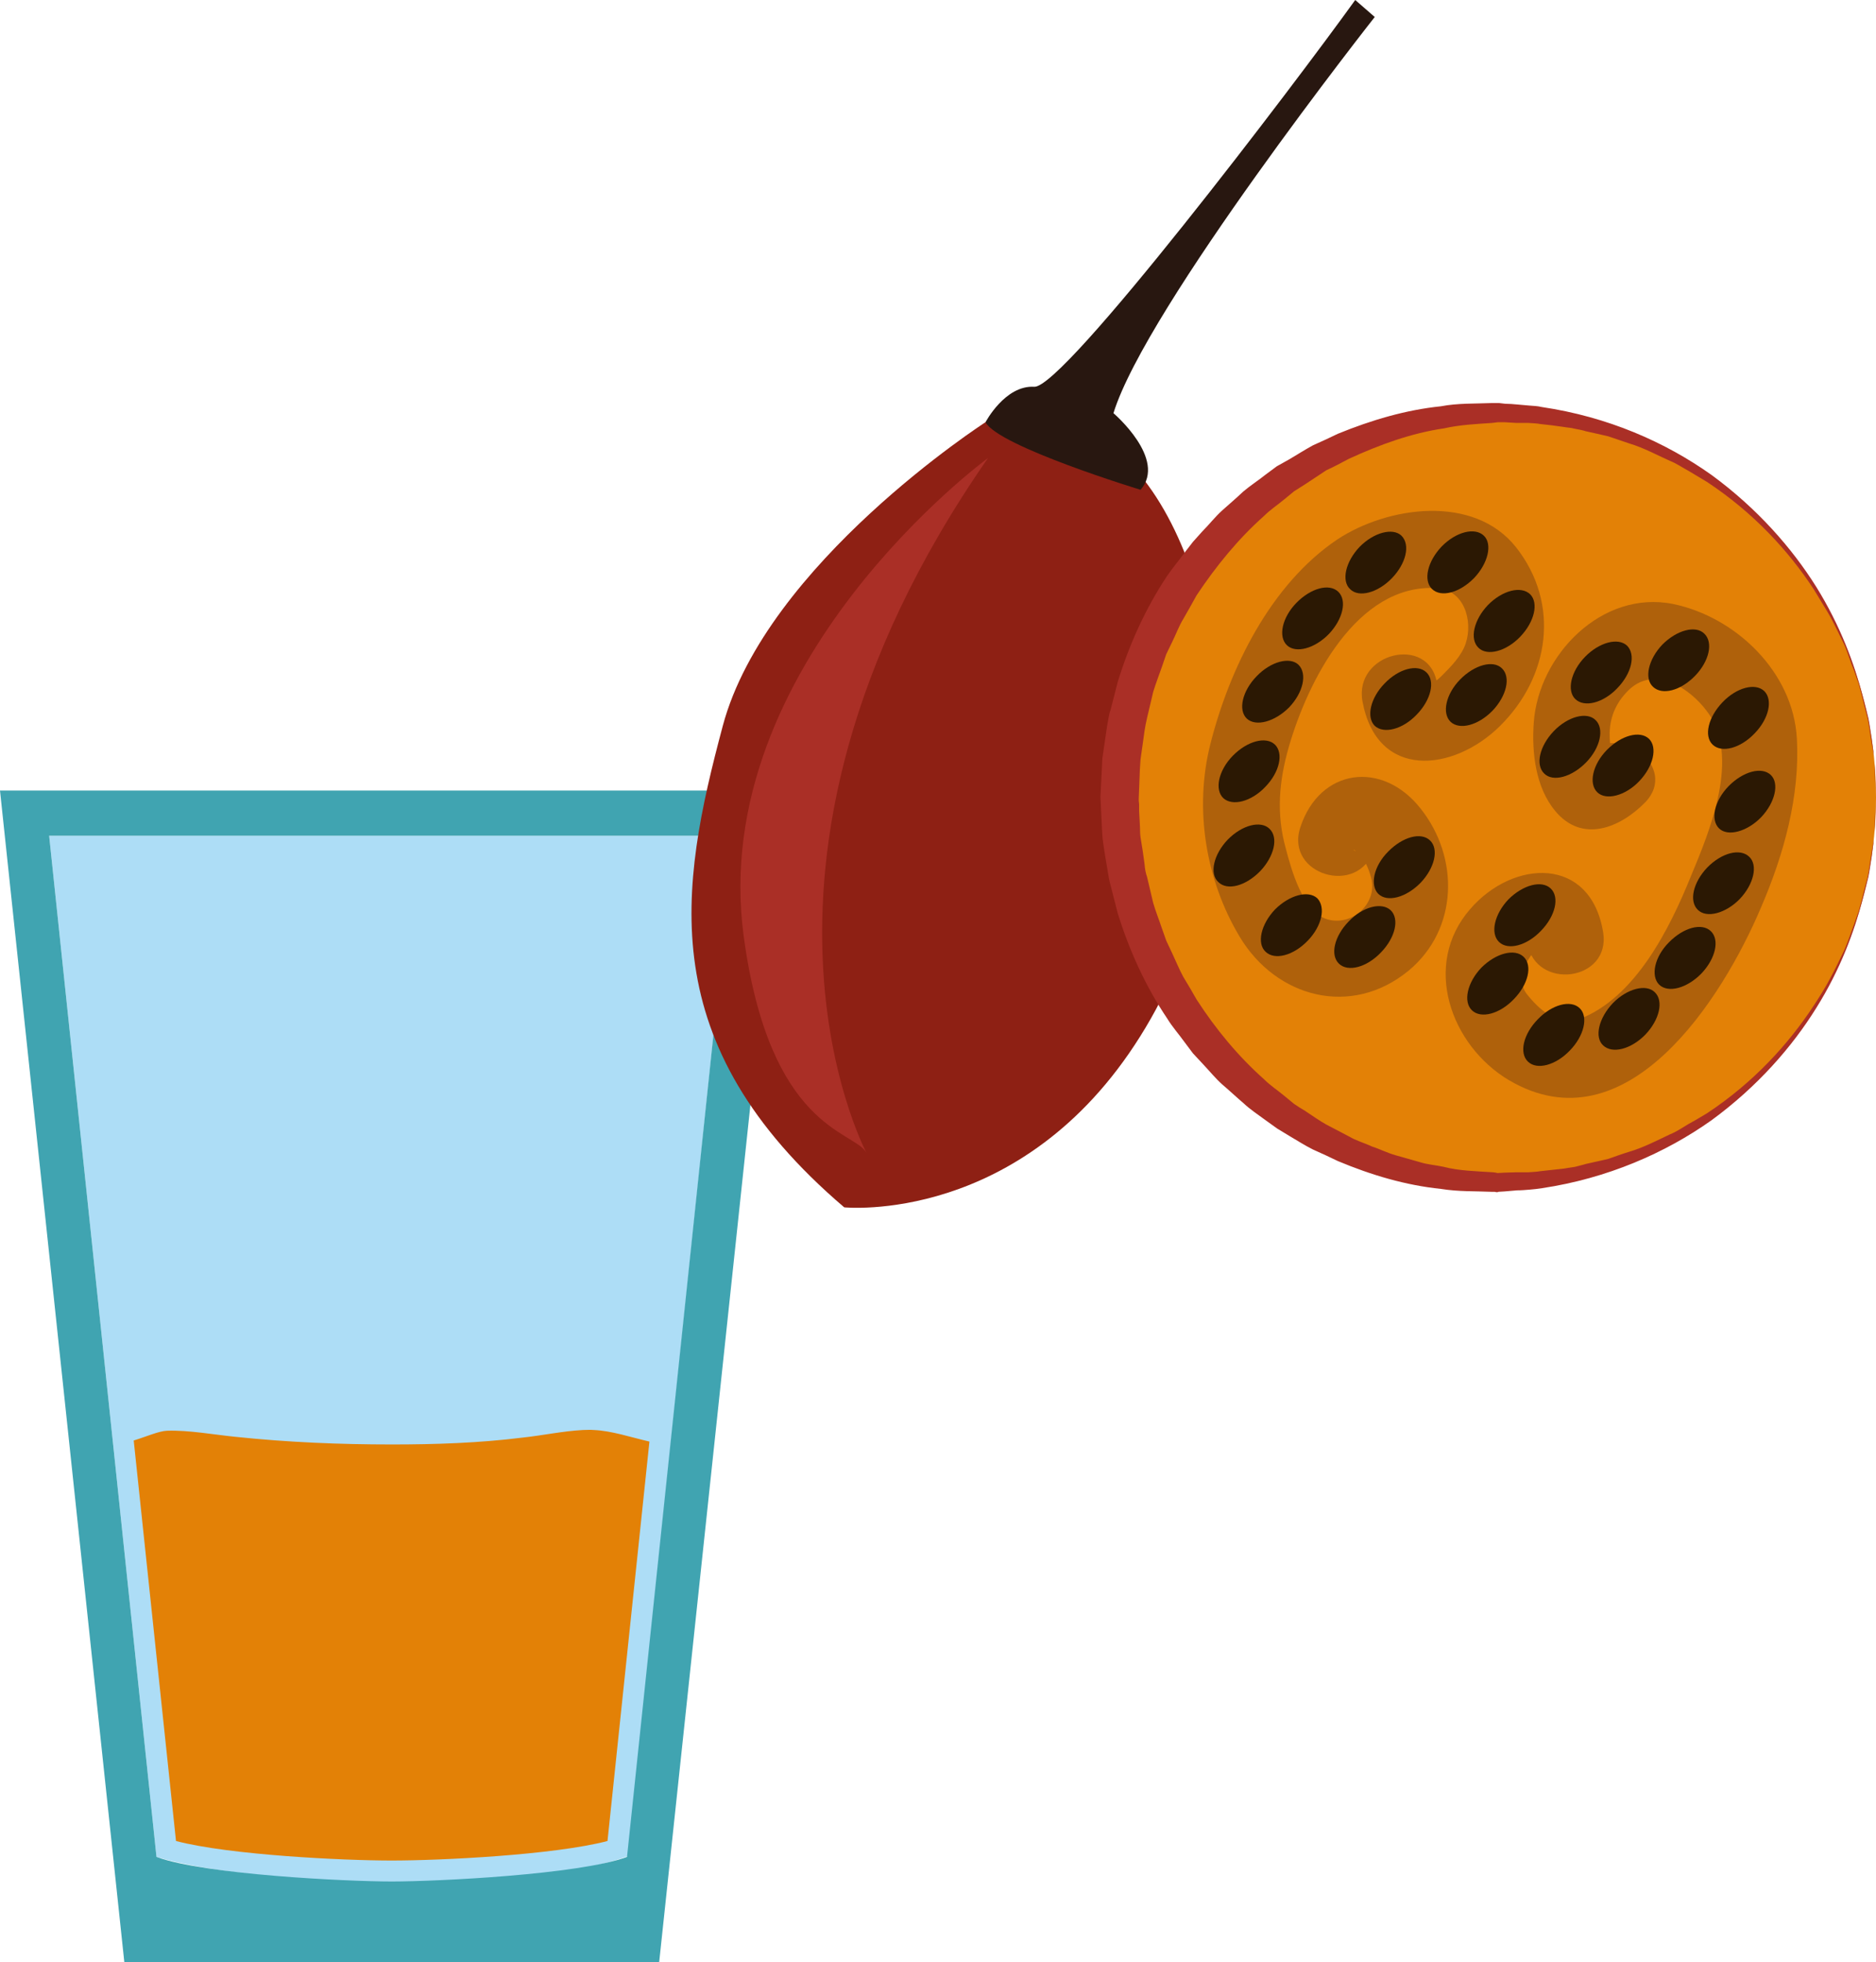<?xml version="1.0" encoding="UTF-8" standalone="no"?>
<!-- Creator: CorelDRAW Home & Student X7 -->

<svg
   xmlns:dc="http://purl.org/dc/elements/1.1/"
   xmlns:cc="http://creativecommons.org/ns#"
   xmlns:rdf="http://www.w3.org/1999/02/22-rdf-syntax-ns#"
   xmlns:svg="http://www.w3.org/2000/svg"
   xmlns="http://www.w3.org/2000/svg"
   xmlns:sodipodi="http://sodipodi.sourceforge.net/DTD/sodipodi-0.dtd"
   xmlns:inkscape="http://www.inkscape.org/namespaces/inkscape"
   xml:space="preserve"
   width="51.91mm"
   height="54.28mm"
   version="1.1"
   style="clip-rule:evenodd;fill-rule:evenodd;image-rendering:optimizeQuality;shape-rendering:geometricPrecision;text-rendering:geometricPrecision"
   viewBox="0 0 5191 5428"
   id="svg80"
   sodipodi:docname="4095.svg"
   inkscape:version="0.92.4 (5da689c313, 2019-01-14)"><sodipodi:namedview
   pagecolor="#ffffff"
   bordercolor="#666666"
   borderopacity="1"
   objecttolerance="10"
   gridtolerance="10"
   guidetolerance="10"
   inkscape:pageopacity="0"
   inkscape:pageshadow="2"
   inkscape:window-width="640"
   inkscape:window-height="480"
   id="namedview82"
   showgrid="false"
   inkscape:zoom="0.2102413"
   inkscape:cx="90.292914"
   inkscape:cy="91.691337"
   inkscape:window-x="0"
   inkscape:window-y="0"
   inkscape:window-maximized="0"
   inkscape:current-layer="svg80" />
 <defs
   id="defs4">
  <style
   type="text/css"
   id="style2">
   <![CDATA[
    .fil2 {fill:#E38106}
    .fil4 {fill:#281710;fill-rule:nonzero}
    .fil8 {fill:#2B1803;fill-rule:nonzero}
    .fil3 {fill:#8E2014;fill-rule:nonzero}
    .fil5 {fill:#AA2F26;fill-rule:nonzero}
    .fil7 {fill:#AF610B;fill-rule:nonzero}
    .fil6 {fill:#E38106;fill-rule:nonzero}
    .fil0 {fill:#ADDDF6;}
    .fil1 {fill:#40A4B1;}
   ]]>
  </style>
 </defs>
 <g
   id="Vrstva_x0020_1"
   transform="translate(-8111,-11848)">
  <g
   id="_491430200">
   <path
   class="fil0"
   d="m 8247,14160 297,2825 c 290,86 1024,100 1304,-2 l 295,-2823 z"
   id="path7"
   inkscape:connector-curvature="0"
   style="fill:#adddf6;" />
   <path
   class="fil1"
   d="m 8111,14035 h 2169 l -345,3241 H 8455 Z m 136,125 297,2825 c 133,49 526,68 651,68 125,0 518,-19 651,-68 l 297,-2825 z"
   id="path9"
   inkscape:connector-curvature="0"
   style="fill:#40a4b1;" />
   <path
   class="fil2"
   d="m 9908,15836 c -52,-12 -105,-30 -154,-32 -10,-1 -20,0 -30,0 -56,3 -111,15 -167,21 -120,15 -241,19 -362,19 -144,0 -288,-6 -431,-21 -61,-6 -130,-19 -191,-17 -23,1 -56,16 -92,27 l 117,1108 c 149,39 463,54 597,54 134,0 448,-15 597,-54 z"
   id="path11"
   inkscape:connector-curvature="0"
   style="fill:#e38106" />
  </g>
 </g>
 <g
   id="Vrstva_x0020_1_0"
   transform="translate(-8111,-11848)">
  <g
   id="_539964568">
   <path
   class="fil3"
   d="m 10838,13016 c 0,0 -607,391 -727,840 -120,449 -195,879 336,1332 0,0 491,50 819,-473 328,-521 253,-1247 -1,-1554 0,0 -375,-174 -427,-145 z"
   id="path16"
   inkscape:connector-curvature="0"
   style="fill:#8e2014;fill-rule:nonzero" />
   <path
   class="fil4"
   d="m 10838,13016 c 0,0 54,-103 135,-98 82,4 722,-839 888,-1070 l 54,47 c 0,0 -633,803 -723,1096 0,0 149,127 75,212 0,0 -394,-120 -429,-187 z"
   id="path18"
   inkscape:connector-curvature="0"
   style="fill:#281710;fill-rule:nonzero" />
   <path
   class="fil5"
   d="m 10845,13115 c 0,0 -778,569 -676,1324 72,532 303,537 338,596 34,58 -462,-770 338,-1920 z"
   id="path20"
   inkscape:connector-curvature="0"
   style="fill:#aa2f26;fill-rule:nonzero" />
   <path
   class="fil6"
   d="m 13302,14054 c 0,588 -468,1065 -1046,1065 -579,0 -1047,-477 -1047,-1065 0,-588 468,-1064 1047,-1064 578,0 1046,476 1046,1064 z"
   id="path22"
   inkscape:connector-curvature="0"
   style="fill:#e38106;fill-rule:nonzero" />
   <path
   class="fil5"
   d="m 13302,14054 c 0,0 -1,-25 -4,-74 0,-12 0,-26 -2,-40 -3,-16 -5,-31 -8,-48 -3,-18 -5,-37 -9,-56 -5,-20 -11,-41 -16,-63 -3,-11 -6,-22 -9,-34 -4,-11 -8,-22 -12,-34 -10,-23 -17,-49 -28,-74 -12,-24 -24,-50 -38,-76 -14,-25 -31,-51 -47,-78 -69,-105 -166,-211 -295,-296 -17,-10 -33,-20 -50,-30 -17,-9 -34,-21 -52,-28 -36,-16 -72,-36 -112,-48 -20,-7 -39,-13 -59,-20 -20,-5 -41,-9 -62,-14 -9,-3 -20,-5 -31,-7 -10,-3 -21,-3 -31,-5 -21,-3 -43,-6 -64,-8 -10,-2 -21,-2 -33,-3 -11,0 -22,0 -33,0 -11,-1 -23,-1 -34,-2 h -17 l -16,2 c -44,3 -89,5 -133,15 -90,13 -178,45 -263,84 -21,11 -41,22 -63,32 -20,13 -39,26 -59,39 -10,6 -20,13 -30,19 l -28,23 c -18,15 -38,28 -55,45 -72,64 -133,139 -187,220 -12,22 -24,43 -36,64 -13,21 -21,44 -32,66 l -16,33 -12,35 c -8,23 -17,46 -24,69 l -17,72 c -3,12 -5,24 -7,36 l -5,36 -5,35 c -2,12 -2,26 -3,38 l -3,78 c 0,-5 0,0 0,0 v 2 4 l 1,10 v 18 l 2,37 c 1,13 0,25 2,37 l 6,37 5,36 c 1,13 3,25 7,36 l 17,72 c 7,24 16,46 24,70 l 12,34 16,34 15,33 c 5,11 10,22 16,33 13,21 25,42 37,63 53,82 115,157 187,221 17,17 37,30 55,45 l 28,23 c 10,7 20,13 30,19 20,13 39,27 59,38 21,11 42,22 63,33 20,12 43,18 64,28 22,7 43,18 65,24 22,6 45,13 67,19 22,7 44,8 66,13 42,11 90,12 136,15 l 8,1 4,1 h 2 c 1,0 -1,0 1,0 l 17,-1 33,-1 c 11,0 22,0 33,0 11,-1 22,-1 33,-3 21,-2 42,-5 64,-7 10,-2 21,-3 32,-5 10,-3 21,-5 30,-8 21,-5 42,-9 62,-14 20,-7 39,-14 59,-20 40,-12 76,-31 112,-48 18,-7 35,-19 52,-29 17,-9 33,-19 50,-29 129,-85 226,-192 295,-297 17,-26 33,-51 47,-78 14,-26 26,-51 38,-76 11,-25 19,-50 28,-74 4,-11 8,-23 12,-34 3,-11 6,-22 9,-33 5,-22 11,-43 16,-62 4,-20 6,-39 9,-56 3,-18 5,-34 8,-49 2,-15 2,-28 2,-40 3,-49 4,-75 4,-75 z m 0,0 c 0,0 -1,26 -3,75 -1,12 -1,25 -3,40 -1,15 -4,31 -6,49 -3,17 -5,36 -9,56 -5,19 -10,40 -16,62 -23,88 -61,193 -128,300 -67,108 -163,218 -290,311 -128,91 -289,161 -469,188 -12,2 -23,3 -34,4 -12,1 -23,2 -35,2 -11,1 -23,2 -35,3 l -17,1 c 0,1 -3,1 -3,1 h -3 l -4,-1 h -9 c -45,-2 -90,0 -140,-8 -97,-10 -192,-38 -285,-77 -23,-11 -46,-22 -69,-32 -22,-11 -44,-25 -66,-38 -11,-7 -22,-13 -33,-20 l -32,-23 c -20,-15 -42,-29 -61,-47 -20,-17 -39,-35 -59,-52 -19,-17 -36,-38 -54,-57 l -27,-29 -24,-32 c -15,-21 -33,-41 -47,-64 -60,-89 -105,-188 -137,-291 l -20,-78 c -4,-14 -6,-27 -8,-40 l -7,-41 -6,-40 c -2,-13 -2,-27 -3,-40 l -4,-84 4,-78 c 1,-13 0,-25 3,-39 l 6,-42 6,-40 c 3,-14 4,-28 9,-41 l 20,-78 c 32,-104 77,-203 136,-292 15,-22 32,-42 48,-64 l 24,-31 26,-29 c 19,-19 35,-40 55,-58 19,-17 39,-34 58,-52 20,-17 42,-31 62,-47 l 31,-23 c 11,-6 23,-13 34,-19 22,-13 44,-27 66,-39 23,-10 46,-21 69,-32 93,-38 188,-66 285,-76 47,-9 95,-7 142,-9 h 8 4 3 c 1,0 4,0 4,0 l 17,2 c 11,0 22,1 33,2 12,1 23,2 34,3 11,1 22,1 34,4 183,27 342,97 470,188 127,93 223,203 290,310 67,108 105,213 128,301 6,22 11,42 16,62 4,20 6,39 9,56 2,18 5,33 6,48 2,15 2,29 3,41 2,49 3,74 3,74 z"
   id="path24"
   inkscape:connector-curvature="0"
   style="fill:#aa2f26;fill-rule:nonzero" />
   <path
   class="fil7"
   d="m 11881,13788 c 40,218 251,196 380,69 138,-136 168,-339 45,-495 -117,-148 -356,-113 -494,-22 -185,124 -299,357 -352,567 -45,178 -13,375 81,532 101,169 309,225 468,94 137,-114 141,-312 33,-448 -105,-134 -279,-113 -333,52 -43,131 161,192 203,62 11,-34 -2,4 -36,5 -23,1 -26,-14 -8,3 20,18 30,44 37,69 19,71 -53,136 -122,115 -67,-20 -99,-138 -114,-195 -27,-97 -19,-186 8,-281 52,-181 188,-454 410,-440 76,5 100,91 80,152 -11,35 -42,66 -67,91 -13,13 -26,21 -42,30 14,-8 40,45 29,-11 -23,-134 -230,-83 -206,51 z"
   id="path26"
   inkscape:connector-curvature="0"
   style="fill:#af610b;fill-rule:nonzero" />
   <path
   class="fil7"
   d="m 12496,13938 c 75,-78 92,78 75,-5 -5,-18 -6,-38 -6,-57 1,-49 21,-90 57,-123 72,-63 165,0 211,61 97,125 8,335 -44,460 -58,143 -153,334 -307,393 -60,23 -114,-28 -147,-70 -25,-33 -9,-75 11,-104 7,-8 15,-17 24,-22 6,-4 -39,-49 -33,-15 22,134 232,107 210,-29 -35,-212 -249,-202 -368,-64 -134,154 -54,377 107,473 327,193 592,-227 698,-478 63,-146 108,-308 99,-467 -10,-184 -169,-336 -342,-372 -198,-40 -373,142 -386,328 -6,82 5,179 59,244 75,91 180,47 249,-23 95,-98 -73,-227 -167,-130 z"
   id="path28"
   inkscape:connector-curvature="0"
   style="fill:#af610b;fill-rule:nonzero" />
   <path
   class="fil8"
   d="m 12068,14173 c 25,24 13,76 -26,117 -40,41 -92,55 -117,31 -24,-24 -13,-77 27,-117 40,-41 91,-55 116,-31 z"
   id="path30"
   inkscape:connector-curvature="0"
   style="fill:#2b1803;fill-rule:nonzero" />
   <path
   class="fil8"
   d="m 11959,14366 c 25,24 13,76 -27,117 -39,41 -91,55 -116,31 -25,-24 -13,-76 27,-117 39,-41 91,-54 116,-31 z"
   id="path32"
   inkscape:connector-curvature="0"
   style="fill:#2b1803;fill-rule:nonzero" />
   <path
   class="fil8"
   d="m 11756,14333 c 24,25 13,77 -27,118 -40,41 -91,54 -116,30 -25,-23 -13,-76 26,-117 40,-40 92,-54 117,-31 z"
   id="path34"
   inkscape:connector-curvature="0"
   style="fill:#2b1803;fill-rule:nonzero" />
   <path
   class="fil8"
   d="m 11624,14141 c 25,24 13,76 -26,117 -40,41 -91,55 -116,30 -25,-23 -13,-76 26,-117 40,-41 92,-54 116,-30 z"
   id="path36"
   inkscape:connector-curvature="0"
   style="fill:#2b1803;fill-rule:nonzero" />
   <path
   class="fil8"
   d="m 11639,13908 c 24,24 13,76 -27,117 -39,41 -91,54 -116,31 -25,-24 -13,-77 26,-117 40,-41 92,-55 117,-31 z"
   id="path38"
   inkscape:connector-curvature="0"
   style="fill:#2b1803;fill-rule:nonzero" />
   <path
   class="fil8"
   d="m 11704,13687 c 25,25 13,77 -26,118 -40,40 -92,54 -117,31 -25,-24 -12,-77 27,-117 39,-41 92,-55 116,-32 z"
   id="path40"
   inkscape:connector-curvature="0"
   style="fill:#2b1803;fill-rule:nonzero" />
   <path
   class="fil8"
   d="m 11814,13485 c 25,24 13,76 -26,117 -40,41 -92,54 -116,31 -25,-24 -13,-77 26,-117 40,-41 91,-55 116,-31 z"
   id="path42"
   inkscape:connector-curvature="0"
   style="fill:#2b1803;fill-rule:nonzero" />
   <path
   class="fil8"
   d="m 11989,13330 c 25,25 13,77 -27,118 -39,40 -91,54 -115,30 -25,-23 -13,-76 26,-117 39,-40 92,-54 116,-31 z"
   id="path44"
   inkscape:connector-curvature="0"
   style="fill:#2b1803;fill-rule:nonzero" />
   <path
   class="fil8"
   d="m 12217,13330 c 24,23 12,76 -27,117 -40,41 -92,55 -117,30 -24,-24 -12,-76 27,-117 40,-41 92,-54 117,-30 z"
   id="path46"
   inkscape:connector-curvature="0"
   style="fill:#2b1803;fill-rule:nonzero" />
   <path
   class="fil8"
   d="m 12345,13492 c 24,24 12,76 -27,117 -39,41 -92,55 -116,31 -25,-24 -13,-77 26,-118 40,-41 92,-54 117,-30 z"
   id="path48"
   inkscape:connector-curvature="0"
   style="fill:#2b1803;fill-rule:nonzero" />
   <path
   class="fil8"
   d="m 12267,13697 c 25,24 13,76 -26,117 -40,41 -91,54 -116,31 -25,-24 -13,-77 26,-117 40,-41 92,-55 116,-31 z"
   id="path50"
   inkscape:connector-curvature="0"
   style="fill:#2b1803;fill-rule:nonzero" />
   <path
   class="fil8"
   d="m 12058,13708 c 25,24 13,76 -27,117 -39,41 -91,54 -116,31 -24,-24 -12,-77 27,-117 39,-41 91,-55 116,-31 z"
   id="path52"
   inkscape:connector-curvature="0"
   style="fill:#2b1803;fill-rule:nonzero" />
   <path
   class="fil8"
   d="m 12402,14306 c 25,24 13,76 -27,117 -39,41 -91,55 -116,31 -25,-24 -13,-77 26,-118 40,-40 92,-54 117,-30 z"
   id="path54"
   inkscape:connector-curvature="0"
   style="fill:#2b1803;fill-rule:nonzero" />
   <path
   class="fil8"
   d="m 12327,14495 c 25,24 13,76 -27,117 -39,41 -91,55 -116,31 -25,-24 -13,-77 26,-118 40,-40 92,-54 117,-30 z"
   id="path56"
   inkscape:connector-curvature="0"
   style="fill:#2b1803;fill-rule:nonzero" />
   <path
   class="fil8"
   d="m 12482,14637 c 25,24 12,77 -27,117 -39,41 -91,55 -116,31 -25,-24 -13,-76 27,-117 39,-41 91,-55 116,-31 z"
   id="path58"
   inkscape:connector-curvature="0"
   style="fill:#2b1803;fill-rule:nonzero" />
   <path
   class="fil8"
   d="m 12690,14593 c 25,24 13,76 -26,117 -40,41 -92,54 -117,30 -25,-23 -12,-76 27,-117 39,-40 92,-54 116,-30 z"
   id="path60"
   inkscape:connector-curvature="0"
   style="fill:#2b1803;fill-rule:nonzero" />
   <path
   class="fil8"
   d="m 12845,14424 c 25,24 13,76 -26,117 -40,41 -92,55 -117,31 -24,-24 -13,-77 27,-117 40,-41 91,-55 116,-31 z"
   id="path62"
   inkscape:connector-curvature="0"
   style="fill:#2b1803;fill-rule:nonzero" />
   <path
   class="fil8"
   d="m 12951,14218 c 25,23 13,76 -26,117 -39,40 -92,54 -116,30 -25,-24 -13,-76 26,-117 40,-41 91,-54 116,-30 z"
   id="path64"
   inkscape:connector-curvature="0"
   style="fill:#2b1803;fill-rule:nonzero" />
   <path
   class="fil8"
   d="m 13011,13992 c 24,23 12,76 -27,117 -39,40 -92,54 -116,31 -25,-24 -13,-77 26,-117 40,-41 92,-55 117,-31 z"
   id="path66"
   inkscape:connector-curvature="0"
   style="fill:#2b1803;fill-rule:nonzero" />
   <path
   class="fil8"
   d="m 12993,13760 c 24,24 13,76 -27,117 -39,41 -91,55 -116,31 -25,-24 -12,-76 27,-117 39,-41 91,-55 116,-31 z"
   id="path68"
   inkscape:connector-curvature="0"
   style="fill:#2b1803;fill-rule:nonzero" />
   <path
   class="fil8"
   d="m 12827,13601 c 25,24 14,76 -26,117 -40,41 -91,54 -116,30 -25,-23 -13,-76 26,-117 40,-40 92,-54 116,-30 z"
   id="path70"
   inkscape:connector-curvature="0"
   style="fill:#2b1803;fill-rule:nonzero" />
   <path
   class="fil8"
   d="m 12613,13634 c 25,25 13,77 -27,118 -39,41 -91,54 -116,30 -24,-23 -13,-76 27,-117 39,-40 91,-54 116,-31 z"
   id="path72"
   inkscape:connector-curvature="0"
   style="fill:#2b1803;fill-rule:nonzero" />
   <path
   class="fil8"
   d="m 12526,13840 c 25,24 13,77 -26,117 -40,41 -92,55 -116,31 -25,-24 -13,-76 26,-117 39,-41 92,-55 116,-31 z"
   id="path74"
   inkscape:connector-curvature="0"
   style="fill:#2b1803;fill-rule:nonzero" />
   <path
   class="fil8"
   d="m 12674,13892 c 24,24 12,76 -27,117 -39,41 -92,54 -116,31 -25,-24 -13,-77 26,-117 40,-41 92,-55 117,-31 z"
   id="path76"
   inkscape:connector-curvature="0"
   style="fill:#2b1803;fill-rule:nonzero" />
  </g>
 </g>
</svg>